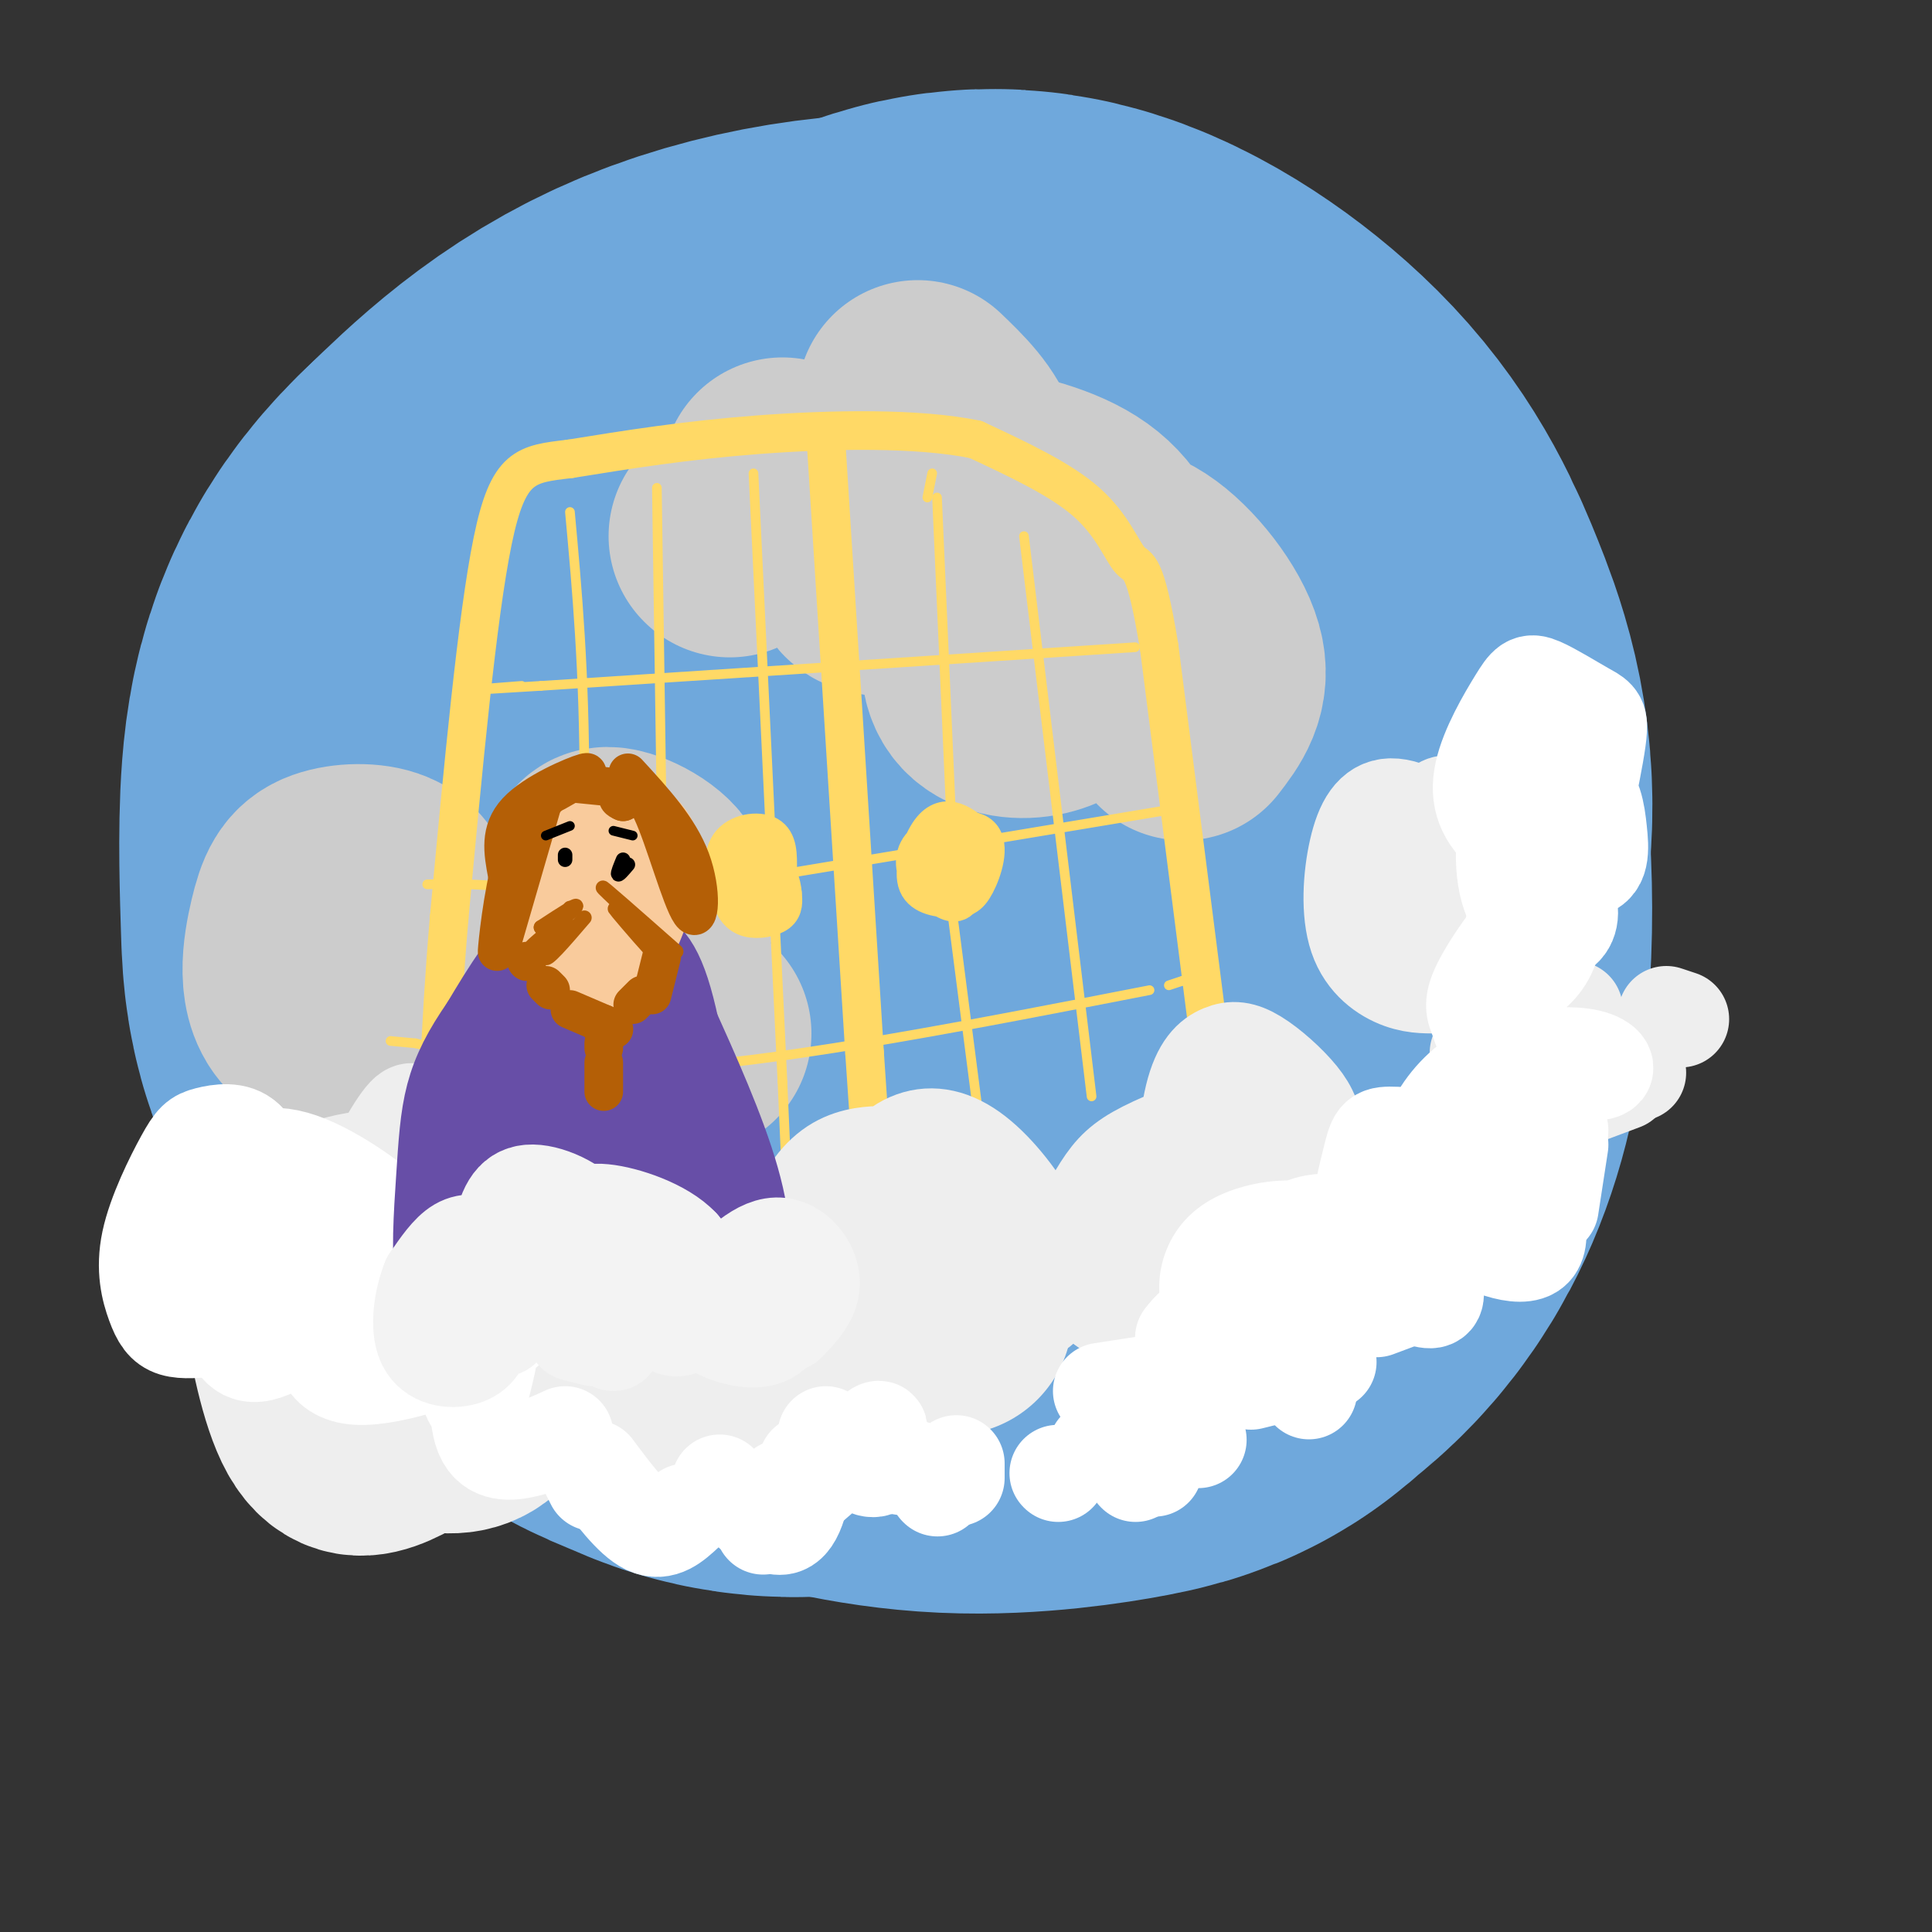 <svg viewBox='0 0 400 400' version='1.1' xmlns='http://www.w3.org/2000/svg' xmlns:xlink='http://www.w3.org/1999/xlink'><rect x="0" y="0" width="400" height="400" fill="#333333" stroke="none"/><g fill='none' stroke='rgb(111,168,220)' stroke-width='200' stroke-linecap='round' stroke-linejoin='round'><path d='M230,190c1.088,-5.991 2.175,-11.983 0,-18c-2.175,-6.017 -7.614,-12.061 -16,-15c-8.386,-2.939 -19.720,-2.773 -26,-2c-6.280,0.773 -7.506,2.152 -10,4c-2.494,1.848 -6.256,4.166 -7,13c-0.744,8.834 1.530,24.186 4,32c2.470,7.814 5.134,8.090 10,9c4.866,0.910 11.933,2.455 19,4'/><path d='M204,217c6.779,-0.725 14.228,-4.538 19,-7c4.772,-2.462 6.867,-3.571 10,-9c3.133,-5.429 7.305,-15.176 8,-24c0.695,-8.824 -2.085,-16.726 -4,-22c-1.915,-5.274 -2.965,-7.920 -8,-12c-5.035,-4.080 -14.055,-9.593 -20,-12c-5.945,-2.407 -8.814,-1.706 -13,-1c-4.186,0.706 -9.688,1.419 -19,5c-9.312,3.581 -22.434,10.032 -29,16c-6.566,5.968 -6.575,11.453 -7,15c-0.425,3.547 -1.264,5.156 0,11c1.264,5.844 4.632,15.922 8,26'/><path d='M149,203c3.185,7.702 7.148,13.958 11,18c3.852,4.042 7.593,5.869 14,8c6.407,2.131 15.481,4.566 25,5c9.519,0.434 19.484,-1.132 24,-2c4.516,-0.868 3.583,-1.038 6,-3c2.417,-1.962 8.184,-5.715 11,-18c2.816,-12.285 2.680,-33.101 0,-47c-2.680,-13.899 -7.904,-20.880 -15,-27c-7.096,-6.120 -16.064,-11.378 -28,-13c-11.936,-1.622 -26.839,0.394 -38,5c-11.161,4.606 -18.581,11.803 -26,19'/><path d='M133,148c-5.831,5.408 -7.409,9.429 -8,17c-0.591,7.571 -0.195,18.694 0,25c0.195,6.306 0.189,7.796 4,13c3.811,5.204 11.439,14.123 17,19c5.561,4.877 9.056,5.713 12,7c2.944,1.287 5.336,3.023 18,0c12.664,-3.023 35.600,-10.807 47,-16c11.400,-5.193 11.263,-7.795 13,-15c1.737,-7.205 5.348,-19.014 6,-28c0.652,-8.986 -1.654,-15.148 -4,-21c-2.346,-5.852 -4.732,-11.393 -10,-17c-5.268,-5.607 -13.418,-11.279 -19,-13c-5.582,-1.721 -8.595,0.508 -15,5c-6.405,4.492 -16.203,11.246 -26,18'/></g>
<g fill='none' stroke='rgb(204,204,204)' stroke-width='50' stroke-linecap='round' stroke-linejoin='round'><path d='M245,149c2.813,-3.636 5.626,-7.273 4,-13c-1.626,-5.727 -7.690,-13.546 -13,-17c-5.310,-3.454 -9.865,-2.544 -13,-2c-3.135,0.544 -4.850,0.721 -8,3c-3.150,2.279 -7.737,6.662 -10,11c-2.263,4.338 -2.203,8.633 0,11c2.203,2.367 6.549,2.806 10,2c3.451,-0.806 6.006,-2.857 8,-4c1.994,-1.143 3.427,-1.378 5,-4c1.573,-2.622 3.286,-7.632 3,-13c-0.286,-5.368 -2.569,-11.096 -8,-15c-5.431,-3.904 -14.009,-5.985 -21,-7c-6.991,-1.015 -12.395,-0.962 -16,2c-3.605,2.962 -5.409,8.835 -6,12c-0.591,3.165 0.033,3.621 2,4c1.967,0.379 5.276,0.680 8,-1c2.724,-1.680 4.862,-5.340 7,-9'/><path d='M197,109c1.933,-3.978 3.267,-9.422 2,-14c-1.267,-4.578 -5.133,-8.289 -9,-12'/><path d='M162,99c0.000,0.000 0.100,0.100 0.1,0.1'/><path d='M151,111c0.000,0.000 0.100,0.100 0.1,0.1'/><path d='M83,190c-0.684,-2.429 -1.368,-4.858 -4,-6c-2.632,-1.142 -7.213,-0.998 -10,0c-2.787,0.998 -3.780,2.850 -5,8c-1.220,5.150 -2.669,13.598 2,17c4.669,3.402 15.454,1.759 21,-1c5.546,-2.759 5.852,-6.635 4,-10c-1.852,-3.365 -5.861,-6.219 -8,-6c-2.139,0.219 -2.408,3.512 -1,6c1.408,2.488 4.495,4.170 12,5c7.505,0.830 19.430,0.809 26,0c6.570,-0.809 7.785,-2.404 9,-4'/><path d='M129,199c2.349,-1.531 3.722,-3.359 5,-6c1.278,-2.641 2.459,-6.096 0,-9c-2.459,-2.904 -8.560,-5.258 -9,-4c-0.440,1.258 4.780,6.129 10,11'/><path d='M143,214c-14.867,0.244 -29.733,0.489 -38,2c-8.267,1.511 -9.933,4.289 -12,5c-2.067,0.711 -4.533,-0.644 -7,-2'/><path d='M79,219c0.000,0.000 -2.000,10.000 -2,10'/><path d='M77,234c0.000,0.000 -4.000,3.000 -4,3'/></g>
<g fill='none' stroke='rgb(255,217,102)' stroke-width='8' stroke-linecap='round' stroke-linejoin='round'><path d='M252,228c0.000,0.000 -12.000,-94.000 -12,-94'/><path d='M240,134c-2.952,-18.060 -4.333,-16.208 -6,-18c-1.667,-1.792 -3.619,-7.226 -9,-12c-5.381,-4.774 -14.190,-8.887 -23,-13'/><path d='M202,91c-11.844,-2.467 -29.956,-2.133 -45,-1c-15.044,1.133 -27.022,3.067 -39,5'/><path d='M118,95c-9.222,1.089 -12.778,1.311 -16,17c-3.222,15.689 -6.111,46.844 -9,78'/><path d='M93,190c-2.000,23.333 -2.500,42.667 -3,62'/><path d='M90,252c-0.500,11.000 -0.250,7.500 0,4'/><path d='M171,91c0.000,0.000 8.000,127.000 8,127'/><path d='M179,218c1.833,27.500 2.417,32.750 3,38'/><path d='M161,180c0.041,-2.923 0.081,-5.845 -2,-7c-2.081,-1.155 -6.284,-0.541 -8,2c-1.716,2.541 -0.944,7.011 0,10c0.944,2.989 2.062,4.497 4,5c1.938,0.503 4.697,0.001 6,-1c1.303,-1.001 1.152,-2.500 1,-4'/><path d='M162,185c-0.131,-1.929 -0.958,-4.750 -3,-6c-2.042,-1.250 -5.298,-0.929 -6,1c-0.702,1.929 1.149,5.464 3,9'/><path d='M202,173c-1.656,-1.329 -3.312,-2.659 -5,-3c-1.688,-0.341 -3.409,0.306 -5,3c-1.591,2.694 -3.054,7.435 -2,10c1.054,2.565 4.623,2.955 7,3c2.377,0.045 3.562,-0.256 5,-3c1.438,-2.744 3.128,-7.931 1,-10c-2.128,-2.069 -8.073,-1.018 -11,1c-2.927,2.018 -2.836,5.005 -2,7c0.836,1.995 2.418,2.997 4,4'/><path d='M194,185c1.643,1.345 3.750,2.708 5,1c1.250,-1.708 1.643,-6.488 1,-8c-0.643,-1.512 -2.321,0.244 -4,2'/><path d='M196,177c0.000,0.000 -1.000,3.000 -1,3'/></g>
<g fill='none' stroke='rgb(255,217,102)' stroke-width='2' stroke-linecap='round' stroke-linejoin='round'><path d='M197,171c0.000,0.000 -3.000,-68.000 -3,-68'/><path d='M193,98c0.000,0.000 -1.000,5.000 -1,5'/><path d='M196,180c0.000,0.000 8.000,62.000 8,62'/><path d='M204,252c0.000,0.000 0.100,0.100 0.1,0.1'/><path d='M212,111c0.000,0.000 14.000,116.000 14,116'/><path d='M226,243c0.000,0.000 0.100,0.100 0.1,0.1'/><path d='M156,98c0.000,0.000 6.000,126.000 6,126'/><path d='M162,224c1.167,25.667 1.083,26.833 1,28'/><path d='M164,259c0.000,0.000 0.100,0.100 0.1,0.1'/><path d='M136,101c0.000,0.000 2.000,136.000 2,136'/><path d='M138,255c0.000,0.000 0.100,0.100 0.1,0.1'/><path d='M118,106c1.500,16.417 3.000,32.833 3,57c0.000,24.167 -1.500,56.083 -3,88'/><path d='M246,167c0.000,0.000 -90.000,15.000 -90,15'/><path d='M156,182c-25.167,2.667 -43.083,1.833 -61,1'/><path d='M95,183c-10.500,0.167 -6.250,0.083 -2,0'/><path d='M245,203c0.000,0.000 0.100,0.100 0.1,0.1'/><path d='M245,203c0.000,0.000 -3.000,1.000 -3,1'/><path d='M238,205c-36.333,7.083 -72.667,14.167 -98,16c-25.333,1.833 -39.667,-1.583 -54,-5'/><path d='M86,216c-9.000,-0.833 -4.500,-0.417 0,0'/><path d='M235,134c0.000,0.000 -123.000,8.000 -123,8'/><path d='M112,142c-21.167,1.333 -12.583,0.667 -4,0'/></g>
<g fill='none' stroke='rgb(238,238,238)' stroke-width='20' stroke-linecap='round' stroke-linejoin='round'><path d='M270,245c0.957,-3.547 1.914,-7.095 2,-10c0.086,-2.905 -0.700,-5.168 -3,-8c-2.300,-2.832 -6.114,-6.234 -9,-8c-2.886,-1.766 -4.845,-1.896 -7,-1c-2.155,0.896 -4.506,2.818 -6,9c-1.494,6.182 -2.131,16.626 -1,22c1.131,5.374 4.029,5.680 7,5c2.971,-0.680 6.015,-2.347 8,-5c1.985,-2.653 2.911,-6.293 2,-9c-0.911,-2.707 -3.660,-4.483 -5,-6c-1.340,-1.517 -1.271,-2.777 -5,-2c-3.729,0.777 -11.257,3.590 -16,6c-4.743,2.410 -6.700,4.418 -9,8c-2.300,3.582 -4.943,8.738 -5,13c-0.057,4.262 2.471,7.631 5,11'/><path d='M228,270c2.225,2.118 5.287,1.911 7,2c1.713,0.089 2.078,0.472 2,-3c-0.078,-3.472 -0.599,-10.798 -5,-14c-4.401,-3.202 -12.684,-2.278 -17,0c-4.316,2.278 -4.666,5.911 -4,9c0.666,3.089 2.349,5.635 4,6c1.651,0.365 3.271,-1.450 4,-4c0.729,-2.550 0.568,-5.835 -2,-9c-2.568,-3.165 -7.542,-6.208 -12,-8c-4.458,-1.792 -8.400,-2.331 -9,2c-0.600,4.331 2.143,13.534 4,18c1.857,4.466 2.828,4.197 5,4c2.172,-0.197 5.546,-0.322 8,-1c2.454,-0.678 3.987,-1.908 4,-5c0.013,-3.092 -1.493,-8.046 -3,-13'/><path d='M214,254c-2.540,-5.120 -7.389,-11.419 -12,-15c-4.611,-3.581 -8.984,-4.445 -13,-3c-4.016,1.445 -7.675,5.199 -9,11c-1.325,5.801 -0.318,13.649 1,18c1.318,4.351 2.945,5.204 6,5c3.055,-0.204 7.539,-1.464 10,-4c2.461,-2.536 2.901,-6.348 1,-11c-1.901,-4.652 -6.143,-10.144 -9,-13c-2.857,-2.856 -4.329,-3.074 -7,-3c-2.671,0.074 -6.541,0.442 -10,3c-3.459,2.558 -6.507,7.306 -8,13c-1.493,5.694 -1.430,12.333 0,17c1.430,4.667 4.228,7.361 6,8c1.772,0.639 2.519,-0.776 3,-2c0.481,-1.224 0.696,-2.256 -2,-5c-2.696,-2.744 -8.303,-7.200 -13,-10c-4.697,-2.800 -8.485,-3.943 -13,-4c-4.515,-0.057 -9.758,0.971 -15,2'/><path d='M130,261c-2.943,1.100 -2.799,2.852 -3,6c-0.201,3.148 -0.746,7.694 0,10c0.746,2.306 2.785,2.373 3,0c0.215,-2.373 -1.392,-7.187 -3,-12'/><path d='M123,266c0.000,0.000 0.000,4.000 0,4'/><path d='M115,265c-11.176,-1.641 -22.351,-3.283 -26,0c-3.649,3.283 0.230,11.490 4,15c3.770,3.510 7.431,2.324 9,0c1.569,-2.324 1.044,-5.786 0,-10c-1.044,-4.214 -2.609,-9.182 -5,-13c-2.391,-3.818 -5.610,-6.487 -8,-7c-2.390,-0.513 -3.951,1.131 -5,4c-1.049,2.869 -1.585,6.963 0,11c1.585,4.037 5.293,8.019 9,12'/><path d='M93,277c2.604,1.959 4.615,0.856 6,-2c1.385,-2.856 2.144,-7.465 0,-15c-2.144,-7.535 -7.191,-17.996 -10,-24c-2.809,-6.004 -3.380,-7.550 -6,-4c-2.620,3.550 -7.288,12.197 -9,20c-1.712,7.803 -0.467,14.762 0,18c0.467,3.238 0.155,2.757 1,3c0.845,0.243 2.845,1.212 5,-1c2.155,-2.212 4.464,-7.603 4,-10c-0.464,-2.397 -3.702,-1.799 -5,1c-1.298,2.799 -0.657,7.800 3,12c3.657,4.200 10.328,7.600 17,11'/><path d='M99,286c6.521,1.830 14.324,0.905 19,-1c4.676,-1.905 6.225,-4.788 7,-8c0.775,-3.212 0.775,-6.751 -1,-7c-1.775,-0.249 -5.326,2.791 -7,6c-1.674,3.209 -1.471,6.585 1,9c2.471,2.415 7.209,3.869 12,4c4.791,0.131 9.633,-1.060 14,-4c4.367,-2.940 8.259,-7.627 9,-10c0.741,-2.373 -1.667,-2.430 -3,0c-1.333,2.430 -1.590,7.346 0,10c1.590,2.654 5.026,3.044 8,1c2.974,-2.044 5.487,-6.522 8,-11'/><path d='M168,276c0.000,0.000 9.000,4.000 9,4'/><path d='M181,272c0.000,0.000 5.000,-5.000 5,-5'/><path d='M166,268c0.000,0.000 -23.000,7.000 -23,7'/><path d='M140,272c-4.563,-2.083 -9.126,-4.165 -13,-4c-3.874,0.165 -7.059,2.578 -8,5c-0.941,2.422 0.361,4.853 3,5c2.639,0.147 6.615,-1.992 8,-5c1.385,-3.008 0.181,-6.887 -2,-10c-2.181,-3.113 -5.337,-5.461 -9,-6c-3.663,-0.539 -7.831,0.730 -12,2'/></g>
<g fill='none' stroke='rgb(238,238,238)' stroke-width='50' stroke-linecap='round' stroke-linejoin='round'><path d='M95,264c-4.341,-4.101 -8.682,-8.202 -14,-9c-5.318,-0.798 -11.614,1.706 -15,4c-3.386,2.294 -3.864,4.377 -3,11c0.864,6.623 3.070,17.785 6,23c2.930,5.215 6.585,4.484 10,3c3.415,-1.484 6.589,-3.722 8,-8c1.411,-4.278 1.058,-10.596 -1,-15c-2.058,-4.404 -5.822,-6.896 -8,-5c-2.178,1.896 -2.769,8.178 -1,13c1.769,4.822 5.899,8.183 10,10c4.101,1.817 8.172,2.091 11,0c2.828,-2.091 4.414,-6.545 6,-11'/><path d='M104,280c1.167,-2.333 1.083,-2.667 1,-3'/><path d='M109,279c6.417,2.083 12.833,4.167 16,4c3.167,-0.167 3.083,-2.583 3,-5'/><path d='M133,270c4.250,3.583 8.500,7.167 12,8c3.500,0.833 6.250,-1.083 9,-3'/><path d='M165,269c0.000,0.000 11.000,6.000 11,6'/><path d='M197,272c0.000,0.000 0.100,0.100 0.1,0.1'/></g>
<g fill='none' stroke='rgb(238,238,238)' stroke-width='8' stroke-linecap='round' stroke-linejoin='round'><path d='M309,178c-2.462,-4.578 -4.923,-9.156 -7,-11c-2.077,-1.844 -3.769,-0.955 -6,0c-2.231,0.955 -5.000,1.976 -7,7c-2.000,5.024 -3.229,14.051 -2,20c1.229,5.949 4.917,8.821 8,9c3.083,0.179 5.561,-2.337 7,-4c1.439,-1.663 1.840,-2.475 0,-7c-1.840,-4.525 -5.920,-12.762 -10,-21'/></g>
<g fill='none' stroke='rgb(238,238,238)' stroke-width='20' stroke-linecap='round' stroke-linejoin='round'><path d='M297,186c1.894,-4.133 3.788,-8.266 2,-12c-1.788,-3.734 -7.259,-7.068 -11,-7c-3.741,0.068 -5.753,3.538 -7,9c-1.247,5.462 -1.730,12.915 0,18c1.730,5.085 5.674,7.801 9,9c3.326,1.199 6.035,0.880 8,1c1.965,0.120 3.186,0.680 5,-5c1.814,-5.680 4.219,-17.600 4,-24c-0.219,-6.400 -3.063,-7.281 -5,-8c-1.937,-0.719 -2.966,-1.275 -5,1c-2.034,2.275 -5.071,7.383 -7,13c-1.929,5.617 -2.750,11.743 0,15c2.750,3.257 9.071,3.645 12,2c2.929,-1.645 2.464,-5.322 2,-9'/><path d='M304,189c0.333,-1.500 0.167,-0.750 0,0'/><path d='M289,196c0.000,0.000 0.000,6.000 0,6'/><path d='M306,218c4.417,-1.250 8.833,-2.500 11,-4c2.167,-1.500 2.083,-3.250 2,-5'/><path d='M322,210c0.000,0.000 4.000,-1.000 4,-1'/><path d='M339,222c0.000,0.000 0.100,0.100 0.1,0.1'/><path d='M328,227c0.000,0.000 8.000,-3.000 8,-3'/><path d='M345,210c0.000,0.000 3.000,1.000 3,1'/></g>
<g fill='none' stroke='rgb(255,255,255)' stroke-width='20' stroke-linecap='round' stroke-linejoin='round'><path d='M329,163c0.937,-4.768 1.874,-9.537 2,-12c0.126,-2.463 -0.558,-2.621 -3,-4c-2.442,-1.379 -6.643,-3.981 -9,-5c-2.357,-1.019 -2.869,-0.456 -5,3c-2.131,3.456 -5.882,9.803 -7,15c-1.118,5.197 0.396,9.243 5,13c4.604,3.757 12.299,7.226 16,7c3.701,-0.226 3.408,-4.145 3,-8c-0.408,-3.855 -0.933,-7.646 -4,-10c-3.067,-2.354 -8.678,-3.272 -12,1c-3.322,4.272 -4.354,13.733 -3,20c1.354,6.267 5.095,9.341 8,10c2.905,0.659 4.973,-1.097 5,-4c0.027,-2.903 -1.986,-6.951 -4,-11'/><path d='M321,178c-1.772,-0.751 -4.201,2.873 -6,8c-1.799,5.127 -2.967,11.757 -3,15c-0.033,3.243 1.069,3.099 3,2c1.931,-1.099 4.690,-3.152 6,-7c1.310,-3.848 1.170,-9.490 -2,-8c-3.170,1.490 -9.369,10.111 -12,15c-2.631,4.889 -1.694,6.045 -1,8c0.694,1.955 1.145,4.710 6,7c4.855,2.290 14.115,4.117 18,4c3.885,-0.117 2.396,-2.176 -1,-3c-3.396,-0.824 -8.698,-0.412 -14,0'/><path d='M315,219c-4.679,0.984 -9.375,3.444 -13,7c-3.625,3.556 -6.177,8.208 -7,13c-0.823,4.792 0.085,9.725 5,14c4.915,4.275 13.839,7.893 17,6c3.161,-1.893 0.561,-9.295 -2,-14c-2.561,-4.705 -5.083,-6.711 -10,-8c-4.917,-1.289 -12.228,-1.860 -16,-2c-3.772,-0.140 -4.003,0.151 -5,4c-0.997,3.849 -2.758,11.255 -3,16c-0.242,4.745 1.035,6.830 4,9c2.965,2.170 7.617,4.425 10,5c2.383,0.575 2.498,-0.531 2,-3c-0.498,-2.469 -1.608,-6.301 -6,-9c-4.392,-2.699 -12.067,-4.265 -17,-4c-4.933,0.265 -7.124,2.361 -8,5c-0.876,2.639 -0.438,5.819 0,9'/><path d='M266,267c0.592,2.413 2.071,3.946 5,4c2.929,0.054 7.307,-1.371 9,-3c1.693,-1.629 0.700,-3.462 -1,-6c-1.700,-2.538 -4.108,-5.782 -8,-7c-3.892,-1.218 -9.269,-0.411 -13,1c-3.731,1.411 -5.817,3.427 -7,6c-1.183,2.573 -1.464,5.702 0,9c1.464,3.298 4.674,6.765 8,9c3.326,2.235 6.770,3.240 8,2c1.230,-1.240 0.247,-4.724 -1,-6c-1.247,-1.276 -2.759,-0.344 -3,1c-0.241,1.344 0.788,3.098 3,4c2.212,0.902 5.606,0.951 9,1'/><path d='M321,250c0.000,0.000 2.000,-13.000 2,-13'/><path d='M323,234c-1.548,1.601 -3.095,3.202 -3,2c0.095,-1.202 1.833,-5.208 2,-7c0.167,-1.792 -1.238,-1.369 -4,2c-2.762,3.369 -6.881,9.685 -11,16'/><path d='M293,268c0.000,0.000 -8.000,3.000 -8,3'/><path d='M271,284c0.000,0.000 0.000,4.000 0,4'/><path d='M259,286c4.048,-0.982 8.095,-1.964 9,-4c0.905,-2.036 -1.333,-5.125 -5,-7c-3.667,-1.875 -8.762,-2.536 -12,-2c-3.238,0.536 -4.619,2.268 -6,4'/><path d='M248,298c0.000,0.000 0.100,0.100 0.1,0.1'/><path d='M241,286c0.000,0.000 -13.000,2.000 -13,2'/><path d='M102,269c0.077,-1.870 0.155,-3.741 -3,-5c-3.155,-1.259 -9.542,-1.908 -13,-1c-3.458,0.908 -3.988,3.373 -4,6c-0.012,2.627 0.495,5.417 2,6c1.505,0.583 4.009,-1.040 5,-3c0.991,-1.960 0.467,-4.257 0,-7c-0.467,-2.743 -0.879,-5.931 -6,-11c-5.121,-5.069 -14.952,-12.017 -22,-14c-7.048,-1.983 -11.314,0.999 -14,3c-2.686,2.001 -3.792,3.021 -4,6c-0.208,2.979 0.482,7.917 3,8c2.518,0.083 6.862,-4.691 8,-9c1.138,-4.309 -0.931,-8.155 -3,-12'/><path d='M51,236c-2.088,-2.161 -5.808,-1.563 -8,-1c-2.192,0.563 -2.855,1.090 -5,5c-2.145,3.910 -5.771,11.203 -7,17c-1.229,5.797 -0.062,10.099 1,13c1.062,2.901 2.018,4.400 4,5c1.982,0.600 4.991,0.300 8,0'/><path d='M48,266c-0.457,3.427 -0.915,6.854 0,10c0.915,3.146 3.202,6.011 9,3c5.798,-3.011 15.107,-11.898 17,-14c1.893,-2.102 -3.632,2.581 -6,8c-2.368,5.419 -1.580,11.575 6,12c7.580,0.425 21.953,-4.883 28,-8c6.047,-3.117 3.767,-4.045 2,-4c-1.767,0.045 -3.020,1.064 -4,6c-0.980,4.936 -1.687,13.791 0,18c1.687,4.209 5.768,3.774 9,3c3.232,-0.774 5.616,-1.887 8,-3'/><path d='M123,304c3.917,5.250 7.833,10.500 11,12c3.167,1.500 5.583,-0.750 8,-3'/><path d='M149,307c5.000,4.833 10.000,9.667 13,9c3.000,-0.667 4.000,-6.833 5,-13'/><path d='M171,297c3.424,3.198 6.848,6.396 9,7c2.152,0.604 3.030,-1.384 3,-3c-0.030,-1.616 -0.970,-2.858 -1,-4c-0.030,-1.142 0.848,-2.183 -3,1c-3.848,3.183 -12.424,10.592 -21,18'/><path d='M123,307c0.000,0.000 -2.000,-4.000 -2,-4'/><path d='M101,282c-1.286,5.714 -2.571,11.429 -4,6c-1.429,-5.429 -3.000,-22.000 -9,-25c-6.000,-3.000 -16.429,7.571 -22,11c-5.571,3.429 -6.286,-0.286 -7,-4'/><path d='M47,260c0.000,0.000 -4.000,1.000 -4,1'/><path d='M46,265c0.000,0.000 0.100,0.100 0.1,0.1'/><path d='M162,308c0.000,0.000 6.000,-2.000 6,-2'/><path d='M194,308c0.000,0.000 0.100,0.100 0.1,0.1'/><path d='M219,305c0.000,0.000 0.100,0.100 0.1,0.1'/><path d='M235,305c0.000,0.000 0.100,0.100 0.1,0.1'/><path d='M239,304c0.000,0.000 -12.000,-4.000 -12,-4'/><path d='M198,303c0.000,0.000 0.000,3.000 0,3'/><path d='M189,304c0.000,0.000 -7.000,-1.000 -7,-1'/><path d='M73,263c-3.881,-2.231 -7.763,-4.462 -10,-3c-2.237,1.462 -2.831,6.618 -2,7c0.831,0.382 3.087,-4.011 3,-7c-0.087,-2.989 -2.518,-4.574 -6,-4c-3.482,0.574 -8.014,3.308 -9,6c-0.986,2.692 1.576,5.340 2,5c0.424,-0.340 -1.288,-3.670 -3,-7'/><path d='M48,260c-0.667,-0.833 -0.833,0.583 -1,2'/></g>
<g fill='none' stroke='rgb(103,78,167)' stroke-width='20' stroke-linecap='round' stroke-linejoin='round'><path d='M146,257c-2.696,-18.952 -5.393,-37.905 -8,-48c-2.607,-10.095 -5.125,-11.333 -9,-13c-3.875,-1.667 -9.107,-3.762 -14,-1c-4.893,2.762 -9.446,10.381 -14,18'/><path d='M101,213c-3.652,5.250 -5.783,9.376 -7,14c-1.217,4.624 -1.520,9.745 -2,17c-0.480,7.255 -1.137,16.644 0,21c1.137,4.356 4.069,3.678 7,3'/><path d='M99,268c12.956,2.733 41.844,8.067 51,-1c9.156,-9.067 -1.422,-32.533 -12,-56'/><path d='M138,211c-3.085,-10.091 -4.796,-7.318 -8,-8c-3.204,-0.682 -7.900,-4.819 -13,7c-5.100,11.819 -10.605,39.593 -12,50c-1.395,10.407 1.320,3.446 3,0c1.680,-3.446 2.326,-3.376 4,-11c1.674,-7.624 4.377,-22.940 5,-30c0.623,-7.060 -0.832,-5.862 -3,-1c-2.168,4.862 -5.048,13.389 -6,19c-0.952,5.611 0.024,8.305 1,11'/><path d='M109,248c1.590,3.382 5.066,6.337 9,8c3.934,1.663 8.324,2.032 11,1c2.676,-1.032 3.636,-3.467 3,-9c-0.636,-5.533 -2.868,-14.164 -4,-12c-1.132,2.164 -1.166,15.123 0,21c1.166,5.877 3.530,4.673 5,5c1.470,0.327 2.046,2.184 2,-3c-0.046,-5.184 -0.713,-17.410 -2,-27c-1.287,-9.590 -3.193,-16.543 -4,-13c-0.807,3.543 -0.516,17.584 -1,18c-0.484,0.416 -1.742,-12.792 -3,-26'/><path d='M125,211c-1.500,0.500 -3.750,14.750 -6,29'/></g>
<g fill='none' stroke='rgb(243,243,243)' stroke-width='20' stroke-linecap='round' stroke-linejoin='round'><path d='M163,274c2.674,-2.757 5.348,-5.515 5,-9c-0.348,-3.485 -3.719,-7.698 -8,-7c-4.281,0.698 -9.473,6.307 -12,10c-2.527,3.693 -2.388,5.469 0,7c2.388,1.531 7.024,2.818 10,2c2.976,-0.818 4.292,-3.740 2,-7c-2.292,-3.260 -8.191,-6.857 -13,-8c-4.809,-1.143 -8.526,0.168 -10,3c-1.474,2.832 -0.705,7.186 1,9c1.705,1.814 4.344,1.090 5,-2c0.656,-3.090 -0.672,-8.545 -2,-14'/><path d='M141,258c-3.578,-3.875 -11.523,-6.563 -16,-7c-4.477,-0.437 -5.486,1.376 -6,5c-0.514,3.624 -0.533,9.060 1,9c1.533,-0.060 4.617,-5.616 3,-10c-1.617,-4.384 -7.936,-7.598 -12,-8c-4.064,-0.402 -5.874,2.006 -7,7c-1.126,4.994 -1.570,12.573 -1,14c0.570,1.427 2.153,-3.298 2,-6c-0.153,-2.702 -2.041,-3.381 -4,-4c-1.959,-0.619 -3.988,-1.177 -6,0c-2.012,1.177 -4.006,4.088 -6,7'/><path d='M89,265c-1.565,3.787 -2.479,9.754 -1,13c1.479,3.246 5.349,3.770 8,3c2.651,-0.770 4.082,-2.835 4,-6c-0.082,-3.165 -1.676,-7.429 -3,-7c-1.324,0.429 -2.378,5.551 -2,8c0.378,2.449 2.189,2.224 4,2'/><path d='M119,276c0.000,0.000 4.000,1.000 4,1'/><path d='M127,278c0.000,0.000 -4.000,-4.000 -4,-4'/><path d='M107,272c0.000,0.000 -3.000,3.000 -3,3'/><path d='M102,274c0.000,0.000 0.100,0.100 0.1,0.1'/></g>
<g fill='none' stroke='rgb(249,203,156)' stroke-width='20' stroke-linecap='round' stroke-linejoin='round'><path d='M120,190c0.943,2.872 1.885,5.745 3,8c1.115,2.255 2.402,3.893 5,0c2.598,-3.893 6.507,-13.317 7,-19c0.493,-5.683 -2.431,-7.624 -6,-8c-3.569,-0.376 -7.785,0.812 -12,2'/><path d='M117,173c-2.443,3.324 -2.552,10.633 -2,15c0.552,4.367 1.764,5.791 3,7c1.236,1.209 2.496,2.203 4,1c1.504,-1.203 3.252,-4.601 5,-8'/></g>
<g fill='none' stroke='rgb(180,95,6)' stroke-width='8' stroke-linecap='round' stroke-linejoin='round'><path d='M130,160c5.292,5.750 10.583,11.500 13,18c2.417,6.500 1.958,13.750 0,11c-1.958,-2.750 -5.417,-15.500 -8,-21c-2.583,-5.500 -4.292,-3.750 -6,-2'/><path d='M129,166c-1.167,-0.500 -1.083,-0.750 -1,-1'/><path d='M127,163c0.000,0.000 -10.000,-1.000 -10,-1'/><path d='M115,164c4.044,-2.289 8.089,-4.578 6,-4c-2.089,0.578 -10.311,4.022 -14,8c-3.689,3.978 -2.844,8.489 -2,13'/><path d='M117,162c-3.756,3.022 -7.511,6.044 -10,13c-2.489,6.956 -3.711,17.844 -4,21c-0.289,3.156 0.356,-1.422 1,-6'/><path d='M113,164c0.000,0.000 -9.000,31.000 -9,31'/><path d='M137,198c0.000,0.000 -2.000,8.000 -2,8'/><path d='M133,206c0.000,0.000 -2.000,2.000 -2,2'/><path d='M127,213c0.000,0.000 0.100,0.100 0.1,0.1'/><path d='M125,220c0.000,0.000 0.000,6.000 0,6'/><path d='M125,217c0.000,0.000 0.000,-1.000 0,-1'/><path d='M125,212c0.000,0.000 -1.000,0.000 -1,0'/><path d='M125,212c0.000,0.000 -7.000,-3.000 -7,-3'/><path d='M114,205c0.000,0.000 -1.000,-1.000 -1,-1'/><path d='M109,199c0.000,0.000 0.100,0.100 0.1,0.1'/></g>
<g fill='none' stroke='rgb(180,95,6)' stroke-width='3' stroke-linecap='round' stroke-linejoin='round'><path d='M140,197c-8.226,-7.256 -16.452,-14.512 -15,-13c1.452,1.512 12.583,11.792 14,13c1.417,1.208 -6.881,-6.655 -9,-8c-2.119,-1.345 1.940,3.827 6,9'/><path d='M136,198c-0.933,-0.689 -6.267,-6.911 -8,-9c-1.733,-2.089 0.133,-0.044 2,2'/><path d='M121,190c-4.143,4.839 -8.286,9.679 -8,8c0.286,-1.679 5.000,-9.875 5,-10c0.000,-0.125 -4.714,7.821 -6,10c-1.286,2.179 0.857,-1.411 3,-5'/><path d='M115,193c1.507,-1.670 3.775,-3.344 2,-2c-1.775,1.344 -7.593,5.708 -7,5c0.593,-0.708 7.598,-6.488 9,-8c1.402,-1.512 -2.799,1.244 -7,4'/><path d='M117,190c0.000,0.000 -4.000,6.000 -4,6'/><path d='M112,192c0.000,0.000 0.100,0.100 0.1,0.1'/></g>
<g fill='none' stroke='rgb(0,0,0)' stroke-width='3' stroke-linecap='round' stroke-linejoin='round'><path d='M117,177c0.000,0.000 0.000,1.000 0,1'/><path d='M129,178c-0.583,1.417 -1.167,2.833 -1,3c0.167,0.167 1.083,-0.917 2,-2'/></g>
<g fill='none' stroke='rgb(0,0,0)' stroke-width='2' stroke-linecap='round' stroke-linejoin='round'><path d='M131,173c0.000,0.000 -4.000,-1.000 -4,-1'/><path d='M118,171c0.000,0.000 -5.000,2.000 -5,2'/></g>
</svg>